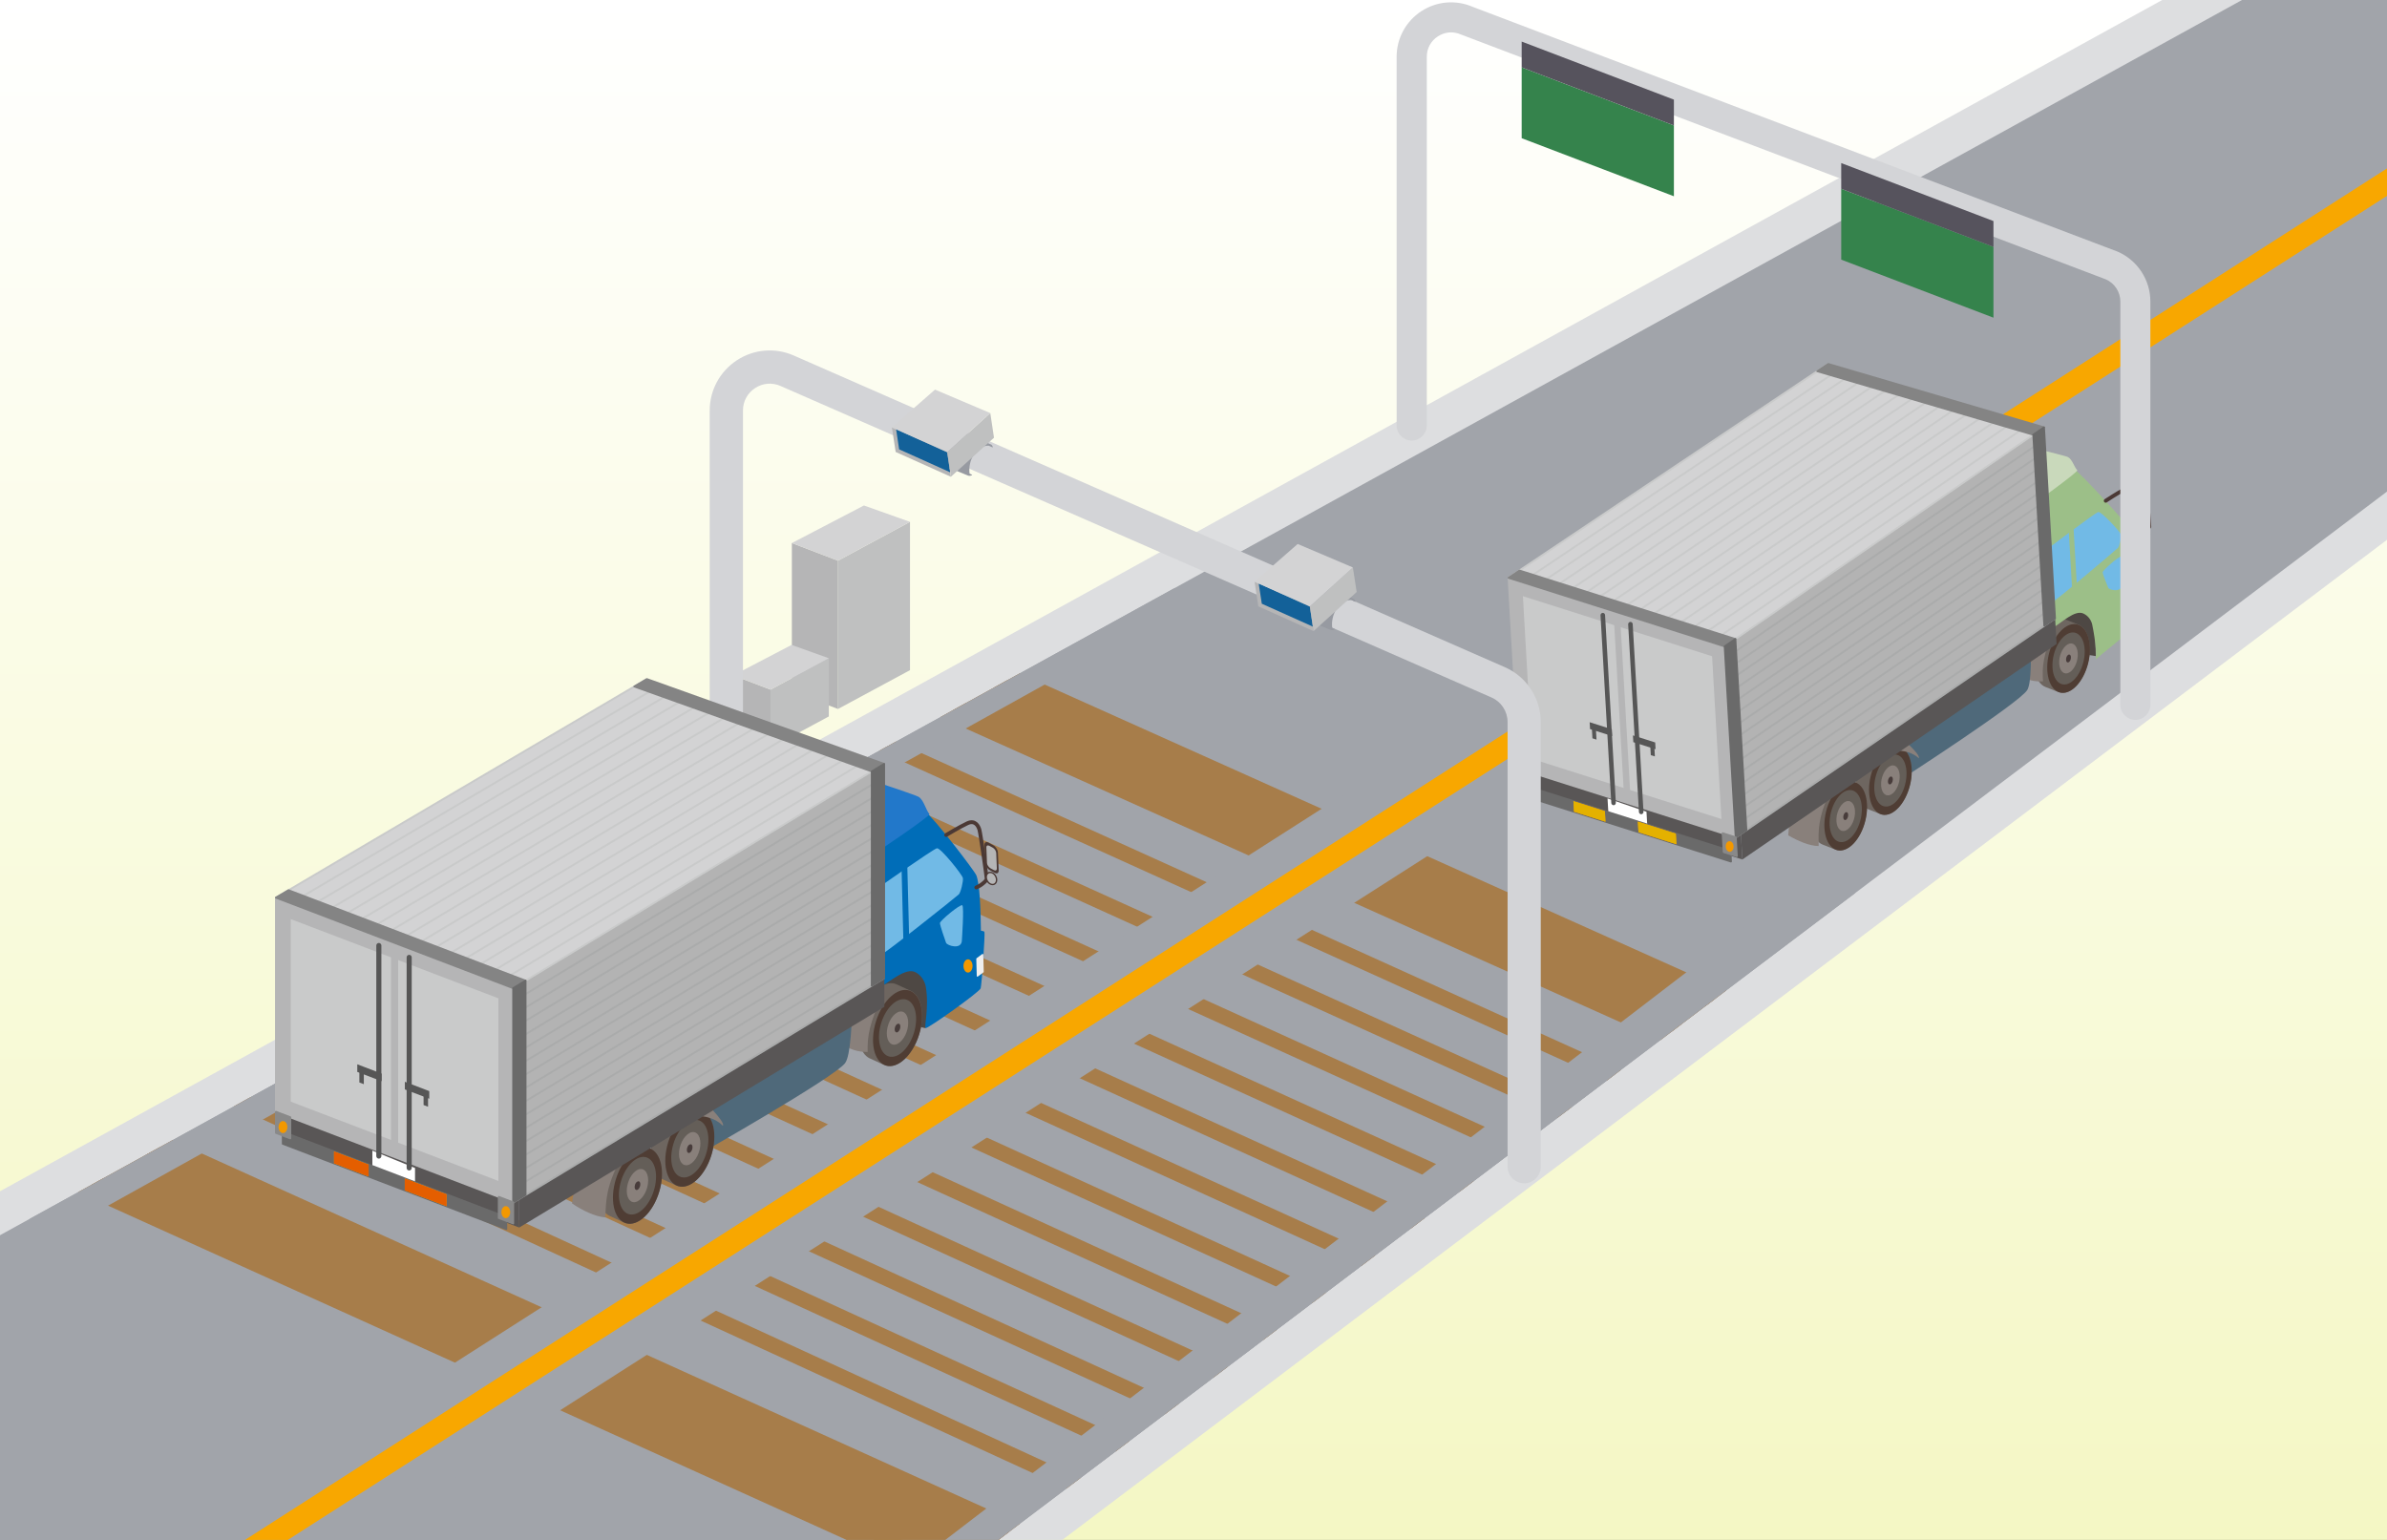 <?xml version="1.0" encoding="UTF-8"?>
<svg id="_レイヤー_2" data-name="レイヤー 2" xmlns="http://www.w3.org/2000/svg" xmlns:xlink="http://www.w3.org/1999/xlink" viewBox="0 0 310 200">
  <rect x="0" y="0" width="310" height="200" fill="#333333" stroke="none"/>
  <defs>
    <style>
      .cls-1 {
        stroke: #f8a700;
      }

      .cls-1, .cls-2, .cls-3, .cls-4, .cls-5, .cls-6 {
        stroke-miterlimit: 10;
      }

      .cls-1, .cls-3, .cls-7, .cls-5, .cls-6 {
        fill: none;
      }

      .cls-1, .cls-4 {
        stroke-width: 3px;
      }

      .cls-8 {
        clip-path: url(#clippath);
      }

      .cls-9 {
        fill: #006db8;
      }

      .cls-10 {
        fill: #e4b100;
      }

      .cls-11 {
        fill: #fff;
      }

      .cls-12 {
        fill: #f39800;
      }

      .cls-13 {
        fill: #efefef;
      }

      .cls-14 {
        fill: #979aa1;
      }

      .cls-15, .cls-2 {
        fill: #a1a4aa;
      }

      .cls-16, .cls-17 {
        fill: #b5b5b6;
      }

      .cls-18 {
        fill: #9cbf88;
      }

      .cls-19 {
        fill: #b3b3b3;
      }

      .cls-20 {
        fill: #bfc0c0;
      }

      .cls-21 {
        fill: #c9d9bb;
      }

      .cls-22 {
        fill: #c9caca;
      }

      .cls-23 {
        fill: #d3d3d4;
      }

      .cls-24 {
        fill: #d3d4d7;
      }

      .cls-25 {
        fill: #e45e00;
      }

      .cls-26 {
        fill: #2278ca;
      }

      .cls-27 {
        fill: #136199;
      }

      .cls-28 {
        fill: #35834c;
      }

      .cls-29 {
        fill: #6e6660;
      }

      .cls-30 {
        fill: #89807b;
      }

      .cls-31 {
        fill: #6c7f90;
      }

      .cls-32 {
        fill: #595656;
      }

      .cls-33 {
        fill: #565656;
      }

      .cls-34 {
        fill: #56535d;
      }

      .cls-35 {
        fill: #645e58;
      }

      .cls-36 {
        fill: #483c3b;
      }

      .cls-37 {
        fill: #71bae6;
      }

      .cls-38 {
        fill: #4b3935;
      }

      .cls-39 {
        fill: #4f697a;
      }

      .cls-40 {
        fill: #4f3d34;
      }

      .cls-41 {
        fill: #4e4844;
      }

      .cls-2 {
        stroke: #dddee0;
        stroke-width: 10px;
      }

      .cls-42 {
        fill: #898989;
        stroke: #898989;
      }

      .cls-42, .cls-43, .cls-17, .cls-44, .cls-7 {
        stroke-linecap: round;
        stroke-linejoin: round;
      }

      .cls-42, .cls-43, .cls-17, .cls-44, .cls-5, .cls-6 {
        stroke-width: .25px;
      }

      .cls-45 {
        clip-path: url(#clippath-1);
      }

      .cls-46 {
        clip-path: url(#clippath-3);
      }

      .cls-47 {
        clip-path: url(#clippath-2);
      }

      .cls-43 {
        fill: #848484;
        stroke: #848484;
      }

      .cls-17 {
        stroke: #b5b5b6;
      }

      .cls-44 {
        fill: #6a6a6a;
        stroke: #6a6a6a;
      }

      .cls-3 {
        stroke-width: 2px;
      }

      .cls-3, .cls-4 {
        stroke: #a77d4a;
      }

      .cls-7 {
        stroke: #4b3935;
        stroke-width: .5px;
      }

      .cls-4 {
        fill: #a77d4a;
      }

      .cls-5 {
        stroke: #c9caca;
      }

      .cls-6 {
        stroke: #aaabab;
      }

      .cls-48 {
        fill: url(#_名称未設定グラデーション_8);
      }
    </style>
    <linearGradient id="_名称未設定グラデーション_8" data-name="名称未設定グラデーション 8" x1="155" y1="200" x2="155" y2="0" gradientUnits="userSpaceOnUse">
      <stop offset="0" stop-color="#f4f7c4"/>
      <stop offset="1" stop-color="#fff"/>
    </linearGradient>
    <clipPath id="clippath">
      <rect class="cls-48" width="310" height="200"/>
    </clipPath>
    <clipPath id="clippath-1">
      <polygon class="cls-15" points="-16.29 310.2 -19.28 171.05 332.82 -22.95 329.83 48.87 -16.29 310.2"/>
    </clipPath>
    <clipPath id="clippath-2">
      <polygon class="cls-16" points="123.49 61.92 116.32 58.7 115.83 55.51 123.01 58.73 123.49 61.92"/>
    </clipPath>
    <clipPath id="clippath-3">
      <polygon class="cls-16" points="170.59 81.97 163.42 78.75 162.93 75.55 170.11 78.77 170.59 81.97"/>
    </clipPath>
  </defs>
  <g id="_イラスト" data-name="イラスト">
    <g>
      <rect class="cls-48" width="310" height="200"/>
      <g class="cls-8">
        <g>
          <polygon class="cls-2" points="-16.29 310.2 -19.28 171.05 332.82 -22.95 329.83 48.87 -16.29 310.2"/>
          <g>
            <polygon class="cls-15" points="-16.29 310.2 -19.28 171.05 332.82 -22.95 329.83 48.87 -16.29 310.2"/>
            <g class="cls-45">
              <polygon class="cls-15" points="162.69 203.34 14.4 135.23 96.78 88.54 231.93 149.74 162.69 203.34"/>
              <g>
                <line class="cls-3" x1="96.78" y1="88.54" x2="231.93" y2="149.74"/>
                <line class="cls-3" x1="225.63" y1="154.61" x2="89.3" y2="92.79"/>
                <line class="cls-3" x1="219.34" y1="159.48" x2="81.81" y2="97.03"/>
                <line class="cls-3" x1="213.05" y1="164.35" x2="74.32" y2="101.28"/>
                <line class="cls-3" x1="206.75" y1="169.23" x2="66.83" y2="105.52"/>
                <line class="cls-3" x1="200.46" y1="174.1" x2="59.34" y2="109.76"/>
                <line class="cls-3" x1="194.16" y1="178.97" x2="51.85" y2="114.01"/>
                <line class="cls-3" x1="187.87" y1="183.85" x2="44.36" y2="118.25"/>
                <line class="cls-3" x1="181.58" y1="188.72" x2="36.87" y2="122.5"/>
                <line class="cls-3" x1="175.28" y1="193.59" x2="29.38" y2="126.74"/>
                <line class="cls-3" x1="168.99" y1="198.46" x2="21.89" y2="130.99"/>
                <line class="cls-3" x1="162.69" y1="203.34" x2="14.4" y2="135.23"/>
              </g>
              <polygon class="cls-4" points="-4.02 146.77 144.95 214.2 152.29 208.52 4.8 141.77 -4.02 146.77"/>
              <polygon class="cls-4" points="97.7 80.54 247.08 147.56 253.33 143.33 105.43 76.99 97.7 80.54"/>
              <polygon class="cls-15" points="55.91 193.92 41.07 188.49 185.57 96.14 200.42 101.57 55.91 193.92"/>
              <polygon class="cls-15" points="8.11 159.88 -6.74 154.44 141.02 72.23 155.87 77.67 8.11 159.88"/>
              <polygon class="cls-15" points="120.02 218.91 105.17 213.48 235.19 113.88 250.04 119.31 120.02 218.91"/>
              <line class="cls-1" x1="-17.78" y1="233.54" x2="331.33" y2="10"/>
            </g>
          </g>
          <g>
            <g>
              <polygon class="cls-16" points="108.83 92.08 102.84 89.79 102.84 70.53 108.83 72.82 108.83 92.08"/>
              <polygon class="cls-20" points="108.83 92.08 118.18 87.04 118.18 67.78 108.83 72.82 108.83 92.08"/>
              <polygon class="cls-23" points="118.18 67.78 112.2 65.65 102.84 70.53 108.83 72.82 118.18 67.78"/>
            </g>
            <g>
              <polygon class="cls-16" points="100.07 97.13 95.22 95.28 95.22 87.72 100.07 89.57 100.07 97.13"/>
              <polygon class="cls-20" points="100.07 97.13 107.64 93.05 107.64 85.49 100.07 89.57 100.07 97.13"/>
              <polygon class="cls-23" points="107.64 85.49 102.8 83.76 95.22 87.72 100.07 89.57 107.64 85.49"/>
            </g>
          </g>
          <g>
            <g>
              <polygon class="cls-41" points="272.18 85.21 264.14 84.02 263.83 78.69 271.98 76.99 272.18 85.21"/>
              <g>
                <path class="cls-29" d="M265.64,89.22c-.63-.25-1.13-.92-1.36-1.97-.45-2.09,.37-4.86,1.84-6.19,.73-.67,1.49-.84,2.12-.6l1.65,.65h0c.64,.24,1.15,.92,1.38,1.98,.45,2.09-.37,4.86-1.84,6.19-.74,.67-1.51,.85-2.14,.59h0s-1.65-.65-1.65-.65Z"/>
                <g>
                  <ellipse class="cls-40" cx="268.64" cy="85.52" rx="4.56" ry="2.62" transform="translate(120.3 325.26) rotate(-75.91)"/>
                  <ellipse class="cls-35" cx="268.64" cy="85.52" rx="3.45" ry="1.98" transform="translate(120.3 325.26) rotate(-75.91)"/>
                  <path class="cls-30" d="M269.79,84.47c.2,.91-.16,2.11-.8,2.69-.64,.58-1.31,.31-1.51-.6-.2-.91,.16-2.11,.8-2.69,.64-.58,1.31-.31,1.51,.6Z"/>
                  <path class="cls-36" d="M268.54,85.09c.06-.05,.11-.08,.17-.08,.11,0,.2,.08,.23,.24,.05,.24-.04,.56-.21,.71-.11,.1-.23,.1-.31,.02-.04-.04-.07-.1-.09-.18-.05-.24,.04-.56,.21-.71Z"/>
                </g>
              </g>
              <path class="cls-30" d="M265.33,88.49c-1.2,.07-1.99-.17-3.22-.8-.02-4.66,1.28-6.63,1.28-6.63,0,0,2.93,.11,3.31,.55-1.34,3.64-1.52,4.88-1.37,6.89Z"/>
              <g>
                <g>
                  <path class="cls-18" d="M255.62,56.81c-1.64-.1-9.69,2.31-9.69,2.31l-3.32,6.11,16.41,9.49,3.08-1.5,1.66,10.7,2.85-2.38c1.16-.68,2.84-2.36,3.95-1.86,.71,.32,1.05,.97,1.15,1.42,.46,2.17,.65,4.56,.38,4.63-.21,.05,5.57-4.47,5.67-4.87s.32-5.78,.23-5.93-.39-.04-.4-.15c-.08-2.17-.3-4.97-.68-5.74-.23-.47-6.68-7.65-7.63-8.17-.89-.5-12.63-3.98-13.67-4.04Z"/>
                  <path class="cls-21" d="M263.51,65.89l-21.18-8.14,12.68-1.75s12.94,3.07,13.53,3.35,.84,1.34,1.24,1.72c.2,.19-6.27,4.82-6.27,4.82Z"/>
                  <path class="cls-37" d="M275.48,72.3c.21,.16,.06,3.66,.06,3.66,.01,1.05-1.62,.68-1.74,.38s-.73-1.76-.73-2.01,2.2-2.2,2.41-2.03Z"/>
                  <path class="cls-37" d="M266.27,78.39c-.29-.05-.84-6.73-.84-6.73,.29-.24,6.67-5.06,7.07-5.16s2.88,2.59,2.95,2.93-.19,1.53-.4,1.74-8.49,7.26-8.78,7.21Z"/>
                  <polygon class="cls-18" points="269.74 76.37 269.1 76.44 268.58 67.39 269.22 67.31 269.74 76.37"/>
                  <ellipse class="cls-12" cx="276.29" cy="78.61" rx=".69" ry=".5" transform="translate(193.55 353.69) rotate(-89.14)"/>
                  <path class="cls-13" d="M278.02,79.17l-.6,.48s-.12,.01-.12-.05l-.1-1.8s.01-.05,.03-.07l.6-.48s.12-.01,.12,.05l.1,1.8s-.01,.05-.03,.07Z"/>
                </g>
                <g>
                  <path class="cls-7" d="M273.47,65.04s1.49-.98,2.3-1.4c.81-.42,1.2,.17,1.34,.59s.95,4.87,.96,5.07-.28,.43-.53,.64-.6,.37-.6,.37"/>
                  <g>
                    <path class="cls-38" d="M278.93,69.91c-.31,.13-.71-.05-.9-.41-.19-.36-.08-.76,.23-.89,.31-.13,.71,.05,.9,.41,.19,.36,.08,.76-.23,.89Z"/>
                    <path class="cls-16" d="M278.86,69.78c-.23,.1-.54-.05-.69-.34-.15-.29-.08-.61,.15-.71,.23-.1,.54,.05,.69,.34,.15,.29,.08,.61-.15,.71Z"/>
                  </g>
                  <g>
                    <path class="cls-38" d="M278.92,68.63l-.51-.23c-.27-.13-.51-.45-.53-.72l-.14-1.89c-.02-.27,.19-.39,.46-.27l.51,.23c.27,.13,.51,.45,.53,.72l.14,1.89c.02,.27-.19,.39-.46,.27Z"/>
                    <path class="cls-16" d="M278.83,68.35l-.38-.17c-.2-.09-.38-.33-.39-.53l-.12-1.62c-.01-.2,.14-.29,.34-.19l.38,.17c.2,.09,.38,.33,.39,.53l.12,1.62c.01,.2-.14,.29-.34,.19Z"/>
                  </g>
                </g>
              </g>
            </g>
            <g>
              <g>
                <polygon class="cls-31" points="248.03 101.17 231.03 95.77 230.17 80.75 247.17 86.14 248.03 101.17"/>
                <path class="cls-39" d="M247.11,101.08s14.97-9.68,16.15-11.43-.12-15.32-.12-15.32l-16.89,11.73,.86,15.02Z"/>
              </g>
              <g>
                <g>
                  <path class="cls-29" d="M242.51,105.06c-.63-.25-1.13-.92-1.36-1.97-.45-2.09,.37-4.86,1.84-6.19,.73-.67,1.49-.84,2.12-.6l1.65,.65h0c.64,.24,1.15,.92,1.38,1.98,.45,2.09-.37,4.86-1.84,6.19-.74,.67-1.51,.85-2.14,.59h0s-1.65-.65-1.65-.65Z"/>
                  <g>
                    <ellipse class="cls-40" cx="245.5" cy="101.36" rx="4.56" ry="2.62" transform="translate(87.43 314.81) rotate(-75.91)"/>
                    <ellipse class="cls-35" cx="245.5" cy="101.36" rx="3.45" ry="1.98" transform="translate(87.43 314.81) rotate(-75.91)"/>
                    <path class="cls-30" d="M246.66,100.31c.2,.91-.16,2.11-.8,2.69-.64,.58-1.31,.31-1.51-.6-.2-.91,.16-2.11,.8-2.69,.64-.58,1.31-.31,1.51,.6Z"/>
                    <path class="cls-36" d="M245.41,100.93c.06-.05,.11-.08,.17-.08,.11,0,.2,.08,.23,.24,.05,.24-.04,.56-.21,.71-.11,.1-.23,.1-.31,.02-.04-.04-.07-.1-.09-.18-.05-.24,.04-.56,.21-.71Z"/>
                  </g>
                </g>
                <g>
                  <path class="cls-29" d="M236.7,109.69c-.63-.25-1.13-.92-1.36-1.97-.45-2.09,.37-4.86,1.84-6.19,.73-.67,1.49-.84,2.12-.6l1.65,.65h0c.64,.24,1.15,.92,1.38,1.98,.45,2.09-.37,4.86-1.84,6.19-.74,.67-1.51,.85-2.14,.59h0s-1.65-.65-1.65-.65Z"/>
                  <g>
                    <ellipse class="cls-40" cx="239.7" cy="105.99" rx="4.56" ry="2.62" transform="translate(78.55 312.68) rotate(-75.91)"/>
                    <ellipse class="cls-35" cx="239.7" cy="105.99" rx="3.45" ry="1.98" transform="translate(78.55 312.68) rotate(-75.91)"/>
                    <path class="cls-30" d="M240.86,104.94c.2,.91-.16,2.11-.8,2.69-.64,.58-1.31,.31-1.51-.6-.2-.91,.16-2.11,.8-2.69,.64-.58,1.31-.31,1.51,.6Z"/>
                    <path class="cls-36" d="M239.61,105.56c.06-.05,.11-.08,.17-.08,.11,0,.2,.08,.23,.24,.05,.24-.04,.56-.21,.71-.11,.1-.23,.1-.31,.02-.04-.04-.07-.1-.09-.18-.05-.24,.04-.56,.21-.71Z"/>
                  </g>
                </g>
                <path class="cls-30" d="M236.19,109.88c-1.2,0-2.75-.68-3.95-1.39,.28-4.65,2.09-6.35,2.09-6.35,0,0,2.92,.3,3.27,.76-1.57,3.55-1.43,4.97-1.41,6.98Z"/>
                <path class="cls-30" d="M242.64,98.35c-.44-1.11-1.41-.72-1.2-2.09,4.41-1.5,5.14-.73,5.14-.73,0,0,2.91,2.44,2.61,2.94-1.82-1.62-4.7-.9-6.55-.13Z"/>
              </g>
              <g>
                <polygon class="cls-32" points="226.28 111.63 198.65 102.86 197.25 78.45 224.88 87.22 226.28 111.63"/>
                <polygon class="cls-32" points="226.28 111.63 267.09 83.64 265.69 59.22 224.88 87.22 226.28 111.63"/>
                <polygon class="cls-11" points="213.95 107.55 208.89 105.83 208.77 103.7 213.83 105.43 213.95 107.55"/>
              </g>
              <g>
                <polygon class="cls-17" points="225.42 108.76 197.35 99.85 195.92 75.04 223.99 83.95 225.42 108.76"/>
                <polygon class="cls-22" points="223.56 106.37 198.99 98.57 197.78 77.43 222.35 85.23 223.56 106.37"/>
                <g>
                  <polygon class="cls-19" points="225.42 108.76 266.88 80.32 265.45 55.51 223.99 83.95 225.42 108.76"/>
                  <g>
                    <line class="cls-6" x1="265.45" y1="55.51" x2="223.99" y2="83.95"/>
                    <line class="cls-6" x1="265.54" y1="57.06" x2="224.08" y2="85.5"/>
                    <line class="cls-6" x1="265.63" y1="58.61" x2="224.17" y2="87.05"/>
                    <line class="cls-6" x1="265.72" y1="60.16" x2="224.26" y2="88.6"/>
                    <line class="cls-6" x1="265.81" y1="61.71" x2="224.35" y2="90.15"/>
                    <line class="cls-6" x1="265.9" y1="63.26" x2="224.44" y2="91.7"/>
                    <line class="cls-6" x1="265.99" y1="64.81" x2="224.53" y2="93.25"/>
                    <line class="cls-6" x1="266.08" y1="66.36" x2="224.62" y2="94.8"/>
                    <line class="cls-6" x1="266.16" y1="67.91" x2="224.71" y2="96.35"/>
                    <line class="cls-6" x1="266.25" y1="69.46" x2="224.8" y2="97.9"/>
                    <line class="cls-6" x1="266.34" y1="71.02" x2="224.88" y2="99.46"/>
                    <line class="cls-6" x1="266.43" y1="72.57" x2="224.97" y2="101.01"/>
                    <line class="cls-6" x1="266.52" y1="74.12" x2="225.06" y2="102.56"/>
                    <line class="cls-6" x1="266.61" y1="75.67" x2="225.15" y2="104.11"/>
                    <line class="cls-6" x1="266.7" y1="77.22" x2="225.24" y2="105.66"/>
                    <line class="cls-6" x1="266.79" y1="78.77" x2="225.33" y2="107.21"/>
                    <line class="cls-6" x1="225.42" y1="108.76" x2="266.88" y2="80.32"/>
                  </g>
                </g>
                <g>
                  <polygon class="cls-23" points="265.45 55.51 237.42 47.27 195.92 75.04 223.99 83.95 265.45 55.51"/>
                  <g>
                    <line class="cls-5" x1="223.99" y1="83.95" x2="265.45" y2="55.51"/>
                    <line class="cls-5" x1="263.7" y1="55" x2="222.24" y2="83.4"/>
                    <line class="cls-5" x1="261.95" y1="54.48" x2="220.48" y2="82.84"/>
                    <line class="cls-5" x1="260.2" y1="53.97" x2="218.73" y2="82.28"/>
                    <line class="cls-5" x1="258.44" y1="53.45" x2="216.98" y2="81.72"/>
                    <line class="cls-5" x1="256.69" y1="52.94" x2="215.22" y2="81.17"/>
                    <line class="cls-5" x1="254.94" y1="52.42" x2="213.47" y2="80.61"/>
                    <line class="cls-5" x1="253.19" y1="51.91" x2="211.71" y2="80.05"/>
                    <line class="cls-5" x1="251.43" y1="51.39" x2="209.96" y2="79.5"/>
                    <line class="cls-5" x1="249.68" y1="50.88" x2="208.2" y2="78.94"/>
                    <line class="cls-5" x1="247.93" y1="50.36" x2="206.45" y2="78.38"/>
                    <line class="cls-5" x1="246.18" y1="49.84" x2="204.69" y2="77.83"/>
                    <line class="cls-5" x1="244.43" y1="49.33" x2="202.94" y2="77.27"/>
                    <line class="cls-5" x1="242.67" y1="48.81" x2="201.18" y2="76.71"/>
                    <line class="cls-5" x1="240.92" y1="48.3" x2="199.43" y2="76.16"/>
                    <line class="cls-5" x1="239.17" y1="47.78" x2="197.68" y2="75.6"/>
                    <line class="cls-5" x1="237.42" y1="47.27" x2="195.92" y2="75.04"/>
                  </g>
                </g>
                <polygon class="cls-16" points="211.76 103.72 210.91 103.32 209.59 80.26 210.44 80.66 211.76 103.72"/>
                <g>
                  <g>
                    <path class="cls-33" d="M213.16,105.75c-.16,0-.3-.12-.31-.28l-1.4-24.39c0-.16,.12-.3,.28-.31s.3,.12,.31,.28l1.4,24.39c0,.16-.12,.3-.28,.31Z"/>
                    <g>
                      <polygon class="cls-33" points="214.92 98.24 214.39 98.08 214.3 96.5 214.83 96.67 214.92 98.24"/>
                      <polygon class="cls-33" points="215.01 97.31 212.12 96.39 212.07 95.51 214.96 96.43 215.01 97.31"/>
                    </g>
                  </g>
                  <g>
                    <path class="cls-33" d="M209.57,104.58c-.16,0-.3-.12-.31-.28l-1.4-24.39c0-.16,.12-.3,.28-.31s.3,.12,.31,.28l1.4,24.39c0,.16-.12,.3-.28,.31Z"/>
                    <g>
                      <polygon class="cls-33" points="207.34 96.06 206.81 95.89 206.72 94.32 207.25 94.49 207.34 96.06"/>
                      <polygon class="cls-33" points="209.38 95.6 206.5 94.69 206.45 93.8 209.33 94.72 209.38 95.6"/>
                    </g>
                  </g>
                </g>
                <g>
                  <polygon class="cls-43" points="195.92 75.04 223.99 83.95 225.37 83 197.33 74.1 195.92 75.04"/>
                  <polygon class="cls-44" points="223.99 83.95 225.42 108.76 226.8 107.81 225.37 83 223.99 83.95"/>
                </g>
                <g>
                  <polygon class="cls-43" points="236.01 48.21 264.07 56.46 265.45 55.51 237.42 47.27 236.01 48.21"/>
                  <polygon class="cls-44" points="264.07 56.46 265.5 81.26 266.88 80.32 265.45 55.51 264.07 56.46"/>
                </g>
                <polygon class="cls-44" points="224.8 111.89 198.36 103.5 198.28 102.13 224.72 110.52 224.8 111.89"/>
                <g>
                  <polygon class="cls-12" points="204.34 104.05 204.42 105.42 208.5 106.72 208.43 105.35 204.34 104.05"/>
                  <polygon class="cls-12" points="217.64 108.27 212.71 106.71 212.79 108.08 217.72 109.65 217.64 108.27"/>
                  <g>
                    <polygon class="cls-10" points="217.64 108.27 212.71 106.71 212.79 108.08 212.79 108.08 217.72 109.65 217.64 108.27"/>
                    <polygon class="cls-10" points="208.43 105.35 204.34 104.05 204.42 105.42 208.5 106.72 208.5 106.72 208.43 105.35"/>
                  </g>
                </g>
                <g>
                  <polygon class="cls-42" points="225.56 111.2 223.86 110.66 223.72 108.22 225.42 108.76 225.56 111.2"/>
                  <ellipse class="cls-12" cx="224.63" cy="109.93" rx=".51" ry=".69" transform="translate(-5.94 13.08) rotate(-3.29)"/>
                </g>
                <g>
                  <polygon class="cls-42" points="199.19 102.83 197.49 102.29 197.35 99.85 199.04 100.39 199.19 102.83"/>
                  <ellipse class="cls-12" cx="198.26" cy="101.56" rx=".51" ry=".69" transform="translate(-5.5 11.55) rotate(-3.29)"/>
                </g>
              </g>
            </g>
          </g>
          <g>
            <path class="cls-24" d="M197.95,153.68c-1.19,0-2.16-.97-2.16-2.16v-57.74c0-1.38-.82-2.64-2.08-3.19L101.37,50.13c-1.1-.48-2.3-.38-3.3,.27-1,.66-1.58,1.72-1.58,2.92v52.79c0,1.19-.97,2.16-2.16,2.16s-2.16-.97-2.16-2.16V53.32c0-2.64,1.32-5.08,3.53-6.53,2.21-1.45,4.98-1.68,7.4-.61l92.33,40.47c2.84,1.24,4.67,4.05,4.67,7.14v57.74c0,1.19-.97,2.16-2.16,2.16Z"/>
            <g>
              <path class="cls-14" d="M128.72,57.74c-.19-.09-5.97-2.69-5.97-2.69-1.83,.54-3.26,2.02-3.68,3.9,0,0,6.47,2.77,6.68,2.83s.49-.03,.51-.12l-.34-.15c-.23-1.59,.77-3.64,2.48-3.63l.51,.24c.05-.02-.01-.3-.2-.39Z"/>
              <g>
                <g>
                  <polygon class="cls-16" points="123.49 61.92 116.32 58.7 115.83 55.51 123.01 58.73 123.49 61.92"/>
                  <g class="cls-47">
                    <polygon class="cls-27" points="123.95 61.59 116.77 58.36 116.29 55.17 123.46 58.39 123.95 61.59"/>
                  </g>
                </g>
                <polygon class="cls-20" points="123.49 61.92 129.09 56.85 128.61 53.65 123.01 58.73 123.49 61.92"/>
                <polygon class="cls-23" points="128.61 53.65 121.43 50.6 115.83 55.51 123.01 58.73 128.61 53.65"/>
              </g>
            </g>
            <g>
              <path class="cls-14" d="M175.82,77.79c-.19-.09-5.97-2.69-5.97-2.69-1.83,.54-3.26,2.02-3.68,3.9,0,0,6.47,2.77,6.68,2.83s.49-.03,.51-.12l-.34-.15c-.23-1.59,.77-3.64,2.48-3.63l.51,.24c.05-.02-.01-.3-.2-.39Z"/>
              <g>
                <g>
                  <polygon class="cls-16" points="170.59 81.97 163.42 78.75 162.93 75.55 170.11 78.77 170.59 81.97"/>
                  <g class="cls-46">
                    <polygon class="cls-27" points="171.05 81.63 163.87 78.41 163.38 75.22 170.56 78.44 171.05 81.63"/>
                  </g>
                </g>
                <polygon class="cls-20" points="170.59 81.97 176.19 76.89 175.7 73.7 170.11 78.77 170.59 81.97"/>
                <polygon class="cls-23" points="175.7 73.7 168.53 70.65 162.93 75.55 170.11 78.77 175.7 73.7"/>
              </g>
            </g>
          </g>
          <path class="cls-24" d="M277.33,93.5c-1.08,0-1.96-.88-1.96-1.96V39.17c0-1.25-.74-2.39-1.89-2.89L189.73,4.48c-.99-.44-2.09-.35-3,.25-.91,.59-1.43,1.56-1.43,2.64V55.26c0,1.08-.88,1.96-1.96,1.96s-1.96-.88-1.96-1.96V7.38c0-2.4,1.2-4.61,3.2-5.92,2.01-1.31,4.51-1.52,6.71-.56l83.75,31.79c2.57,1.13,4.23,3.67,4.23,6.48v52.37c0,1.08-.88,1.96-1.96,1.96Z"/>
          <g>
            <polygon class="cls-28" points="217.39 25.49 197.62 17.95 197.62 8.75 217.39 16.29 217.39 25.49"/>
            <polygon class="cls-34" points="217.39 16.29 197.62 8.75 197.62 5.4 217.39 12.94 217.39 16.29"/>
          </g>
          <g>
            <polygon class="cls-28" points="258.89 41.26 239.12 33.72 239.12 24.52 258.89 32.06 258.89 41.26"/>
            <polygon class="cls-34" points="258.89 32.06 239.12 24.52 239.12 21.18 258.89 28.71 258.89 32.06"/>
          </g>
          <g>
            <g>
              <path class="cls-41" d="M120.22,133.52c-.21,.18-9.71-3.11-9.71-3.11l.73-4.97,9.22-1.37s2.57,2.71-.24,9.45Z"/>
              <g>
                <path class="cls-29" d="M112.97,137.47c-.69-.32-1.21-1.1-1.39-2.29-.37-2.36,.73-5.41,2.46-6.8,.86-.7,1.72-.85,2.41-.53l1.81,.83h0c.7,.31,1.23,1.1,1.42,2.3,.37,2.36-.73,5.41-2.46,6.8-.87,.7-1.74,.85-2.43,.52h0s-1.81-.83-1.81-.83Z"/>
                <g>
                  <ellipse class="cls-40" cx="116.57" cy="133.52" rx="5.1" ry="2.93" transform="translate(-45.68 204.88) rotate(-72.62)"/>
                  <ellipse class="cls-35" cx="116.57" cy="133.52" rx="3.86" ry="2.22" transform="translate(-45.68 204.88) rotate(-72.62)"/>
                  <path class="cls-30" d="M117.92,132.43c.16,1.03-.32,2.35-1.07,2.95-.75,.61-1.49,.26-1.65-.76-.16-1.03,.32-2.35,1.07-2.95,.75-.61,1.49-.26,1.65,.76Z"/>
                  <path class="cls-36" d="M116.49,133.03c.07-.05,.13-.08,.19-.08,.12,0,.21,.1,.24,.28,.04,.27-.08,.62-.28,.78-.13,.11-.26,.1-.35,0-.04-.05-.08-.12-.09-.21-.04-.27,.08-.62,.28-.78Z"/>
                </g>
              </g>
              <path class="cls-30" d="M112.68,136.63c-1.34,0-2.21-.32-3.55-1.1,.28-5.21,1.85-7.33,1.85-7.33,0,0,3.27,.32,3.67,.83-1.74,3.98-2.01,5.36-1.97,7.61Z"/>
              <g>
                <g>
                  <path class="cls-9" d="M104.2,99.24c-1.93-.26-11.48,2.02-11.48,2.02l-4.13,7.26,16.94,10.65,3.68-1.59,1.57,13.36,3.44-2.69c1.39-.74,3.42-2.67,4.71-1.96,.82,.45,1.2,1.29,1.3,1.85,.47,2.72-.26,5.27,0,5.38s6.99-4.68,7.13-5.16,.59-7.11,.49-7.31-.46-.09-.46-.22c-.02-2.69-.17-6.16-.6-7.16-.25-.59-5.56-7.54-6.65-8.27-1.03-.69-14.71-6-15.93-6.17Z"/>
                  <path class="cls-26" d="M113.15,111.13l-24.61-11.88,14.97-1.07s15.11,4.9,15.79,5.31,.94,1.72,1.4,2.23c.23,.25-7.54,5.42-7.54,5.42Z"/>
                  <path class="cls-37" d="M124.98,117.59c.24,.22-.06,4.53-.06,4.53-.02,1.3-1.93,.7-2.06,.32s-.79-2.24-.79-2.55,2.67-2.53,2.91-2.31Z"/>
                  <path class="cls-37" d="M113.93,124.32c-.34-.08-.75-8.39-.75-8.39,.35-.27,8.03-5.67,8.5-5.76s3.3,3.44,3.37,3.87-.28,1.87-.53,2.12-10.25,8.24-10.59,8.16Z"/>
                  <polygon class="cls-9" points="118.08 122.12 117.32 122.16 117.04 110.93 117.79 110.89 118.08 122.12"/>
                  <ellipse class="cls-12" cx="125.71" cy="125.46" rx=".86" ry=".59" transform="translate(.08 250.99) rotate(-89.92)"/>
                  <path class="cls-13" d="M127.72,126.29l-.73,.54c-.06,.04-.14,0-.14-.07l-.06-2.23s.01-.06,.04-.08l.73-.54c.06-.04,.14,0,.14,.07l.06,2.23s-.01,.06-.04,.08Z"/>
                </g>
                <g>
                  <path class="cls-7" d="M122.88,108.45s1.79-1.08,2.76-1.53,1.41,.32,1.56,.85,.94,6.1,.94,6.35-.35,.51-.64,.74-.71,.4-.71,.4"/>
                  <g>
                    <path class="cls-38" d="M129.12,114.93c-.37,.14-.84-.12-1.04-.58-.21-.46-.07-.95,.3-1.09,.37-.14,.84,.12,1.04,.58,.21,.46,.07,.95-.3,1.09Z"/>
                    <path class="cls-16" d="M129.05,114.77c-.28,.1-.63-.11-.8-.49-.16-.37-.07-.76,.21-.86,.28-.1,.63,.11,.8,.49,.16,.37,.07,.76-.21,.86Z"/>
                  </g>
                  <g>
                    <path class="cls-38" d="M129.15,113.35l-.6-.33c-.32-.18-.59-.6-.6-.93l-.1-2.35c-.01-.34,.23-.47,.55-.29l.6,.33c.32,.18,.59,.6,.6,.93l.1,2.35c.01,.34-.23,.47-.55,.29Z"/>
                    <path class="cls-16" d="M129.06,113l-.44-.24c-.23-.13-.43-.44-.44-.68l-.08-2.01c-.01-.25,.17-.34,.4-.21l.44,.24c.23,.13,.43,.44,.44,.68l.08,2.01c.01,.25-.17,.34-.4,.21Z"/>
                  </g>
                </g>
              </g>
            </g>
            <g>
              <g>
                <polygon class="cls-31" points="92.41 149.13 73.75 142.01 73.75 125.16 92.41 132.28 92.41 149.13"/>
                <path class="cls-39" d="M90.96,149.82s17.36-9.86,18.79-11.74,.85-17.14,.85-17.14l-19.64,12.03v16.85Z"/>
              </g>
              <g>
                <g>
                  <path class="cls-29" d="M85.98,153.13c-.69-.32-1.21-1.1-1.39-2.29-.37-2.36,.73-5.41,2.46-6.8,.86-.7,1.72-.85,2.41-.53l1.81,.83h0c.7,.31,1.23,1.1,1.42,2.3,.37,2.36-.73,5.41-2.46,6.8-.87,.7-1.74,.85-2.43,.52h0s-1.81-.83-1.81-.83Z"/>
                  <g>
                    <ellipse class="cls-40" cx="89.58" cy="149.19" rx="5.1" ry="2.93" transform="translate(-79.55 190.11) rotate(-72.62)"/>
                    <ellipse class="cls-35" cx="89.58" cy="149.19" rx="3.86" ry="2.22" transform="translate(-79.55 190.11) rotate(-72.62)"/>
                    <path class="cls-30" d="M90.93,148.09c.16,1.03-.32,2.35-1.07,2.95-.75,.61-1.49,.26-1.65-.76-.16-1.03,.32-2.35,1.07-2.95,.75-.61,1.49-.26,1.65,.76Z"/>
                    <path class="cls-36" d="M89.5,148.69c.07-.05,.13-.08,.19-.08,.12,0,.21,.1,.24,.28,.04,.27-.08,.62-.28,.78-.13,.11-.26,.1-.35,0-.04-.05-.08-.12-.09-.21-.04-.27,.08-.62,.28-.78Z"/>
                  </g>
                </g>
                <g>
                  <path class="cls-29" d="M79.2,157.94c-.69-.32-1.21-1.1-1.39-2.29-.37-2.36,.73-5.41,2.46-6.8,.86-.7,1.72-.85,2.41-.53l1.81,.83h0c.7,.31,1.23,1.1,1.42,2.3,.37,2.36-.73,5.41-2.46,6.8-.87,.7-1.74,.85-2.43,.52h0s-1.81-.83-1.81-.83Z"/>
                  <g>
                    <ellipse class="cls-40" cx="82.79" cy="153.99" rx="5.1" ry="2.93" transform="translate(-88.9 187.01) rotate(-72.62)"/>
                    <ellipse class="cls-35" cx="82.79" cy="153.99" rx="3.86" ry="2.22" transform="translate(-88.9 187.01) rotate(-72.62)"/>
                    <path class="cls-30" d="M84.15,152.89c.16,1.03-.32,2.35-1.07,2.95-.75,.61-1.49,.26-1.65-.76-.16-1.03,.32-2.35,1.07-2.95,.75-.61,1.49-.26,1.65,.76Z"/>
                    <path class="cls-36" d="M82.72,153.5c.07-.05,.13-.08,.19-.08,.12,0,.21,.1,.24,.28,.04,.27-.08,.62-.28,.78-.13,.11-.26,.1-.35,0-.04-.05-.08-.12-.09-.21-.04-.27,.08-.62,.28-.78Z"/>
                  </g>
                </g>
                <path class="cls-30" d="M78.61,158.11c-1.34-.09-3.03-.93-4.32-1.81,.61-5.18,2.74-6.96,2.74-6.96,0,0,3.25,.53,3.61,1.06-1.99,3.86-1.92,5.46-2.03,7.71Z"/>
                <path class="cls-30" d="M86.57,145.64c-.43-1.27-1.53-.89-1.21-2.41,5.02-1.39,5.79-.48,5.79-.48,0,0,3.09,2.92,2.73,3.46-1.93-1.93-5.2-1.31-7.32-.56Z"/>
              </g>
              <g>
                <polygon class="cls-32" points="67.43 159.43 37.11 147.86 37.11 120.47 67.43 132.05 67.43 159.43"/>
                <polygon class="cls-32" points="67.43 159.43 114.85 130.76 114.85 103.38 67.43 132.05 67.43 159.43"/>
                <polygon class="cls-11" points="53.9 154.08 48.36 151.83 48.36 149.44 53.9 151.7 53.9 154.08"/>
              </g>
              <g>
                <polygon class="cls-17" points="66.65 156.17 35.84 144.4 35.84 116.58 66.65 128.34 66.65 156.17"/>
                <polygon class="cls-22" points="64.73 153.38 37.76 143.08 37.76 119.37 64.73 129.66 64.73 153.38"/>
                <g>
                  <polygon class="cls-19" points="66.65 156.17 114.82 127.04 114.82 99.22 66.65 128.34 66.65 156.17"/>
                  <g>
                    <line class="cls-6" x1="114.82" y1="99.22" x2="66.65" y2="128.34"/>
                    <line class="cls-6" x1="114.82" y1="100.95" x2="66.65" y2="130.08"/>
                    <line class="cls-6" x1="114.82" y1="102.69" x2="66.65" y2="131.82"/>
                    <line class="cls-6" x1="114.82" y1="104.43" x2="66.65" y2="133.56"/>
                    <line class="cls-6" x1="114.82" y1="106.17" x2="66.65" y2="135.3"/>
                    <line class="cls-6" x1="114.82" y1="107.91" x2="66.65" y2="137.04"/>
                    <line class="cls-6" x1="114.82" y1="109.65" x2="66.65" y2="138.78"/>
                    <line class="cls-6" x1="114.82" y1="111.39" x2="66.65" y2="140.52"/>
                    <line class="cls-6" x1="114.82" y1="113.13" x2="66.65" y2="142.25"/>
                    <line class="cls-6" x1="114.82" y1="114.86" x2="66.65" y2="143.99"/>
                    <line class="cls-6" x1="114.82" y1="116.6" x2="66.65" y2="145.73"/>
                    <line class="cls-6" x1="114.82" y1="118.34" x2="66.65" y2="147.47"/>
                    <line class="cls-6" x1="114.82" y1="120.08" x2="66.65" y2="149.21"/>
                    <line class="cls-6" x1="114.82" y1="121.82" x2="66.65" y2="150.95"/>
                    <line class="cls-6" x1="114.82" y1="123.56" x2="66.65" y2="152.69"/>
                    <line class="cls-6" x1="114.82" y1="125.3" x2="66.65" y2="154.43"/>
                    <line class="cls-6" x1="66.65" y1="156.17" x2="114.82" y2="127.04"/>
                  </g>
                </g>
                <g>
                  <polygon class="cls-23" points="114.82 99.22 84.01 88.2 35.84 116.58 66.65 128.34 114.82 99.22"/>
                  <g>
                    <line class="cls-5" x1="66.65" y1="128.34" x2="114.82" y2="99.22"/>
                    <line class="cls-5" x1="112.9" y1="98.53" x2="64.72" y2="127.61"/>
                    <line class="cls-5" x1="110.97" y1="97.84" x2="62.8" y2="126.87"/>
                    <line class="cls-5" x1="109.04" y1="97.15" x2="60.87" y2="126.14"/>
                    <line class="cls-5" x1="107.12" y1="96.46" x2="58.94" y2="125.4"/>
                    <line class="cls-5" x1="105.19" y1="95.77" x2="57.02" y2="124.67"/>
                    <line class="cls-5" x1="103.27" y1="95.08" x2="55.09" y2="123.93"/>
                    <line class="cls-5" x1="101.34" y1="94.4" x2="53.17" y2="123.2"/>
                    <line class="cls-5" x1="99.42" y1="93.71" x2="51.24" y2="122.46"/>
                    <line class="cls-5" x1="97.49" y1="93.02" x2="49.32" y2="121.73"/>
                    <line class="cls-5" x1="95.57" y1="92.33" x2="47.39" y2="120.99"/>
                    <line class="cls-5" x1="93.64" y1="91.64" x2="45.47" y2="120.26"/>
                    <line class="cls-5" x1="91.71" y1="90.95" x2="43.54" y2="119.52"/>
                    <line class="cls-5" x1="89.79" y1="90.26" x2="41.61" y2="118.79"/>
                    <line class="cls-5" x1="87.86" y1="89.58" x2="39.69" y2="118.05"/>
                    <line class="cls-5" x1="85.94" y1="88.89" x2="37.76" y2="117.32"/>
                    <line class="cls-5" x1="84.01" y1="88.2" x2="35.84" y2="116.58"/>
                  </g>
                </g>
                <polygon class="cls-16" points="51.71 149.66 50.78 149.15 50.78 123.29 51.71 123.8 51.71 149.66"/>
                <g>
                  <g>
                    <path class="cls-33" d="M53.14,152.02c-.18,0-.33-.15-.33-.33v-27.35c0-.18,.15-.33,.33-.33s.33,.15,.33,.33v27.35c0,.18-.15,.33-.33,.33Z"/>
                    <g>
                      <polygon class="cls-33" points="55.59 143.74 55.01 143.52 55.01 141.75 55.59 141.97 55.59 143.74"/>
                      <polygon class="cls-33" points="55.75 142.7 52.58 141.49 52.58 140.5 55.75 141.71 55.75 142.7"/>
                    </g>
                  </g>
                  <g>
                    <path class="cls-33" d="M49.2,150.48c-.18,0-.33-.15-.33-.33v-27.35c0-.18,.15-.33,.33-.33s.33,.15,.33,.33v27.35c0,.18-.15,.33-.33,.33Z"/>
                    <g>
                      <polygon class="cls-33" points="47.25 140.81 46.67 140.59 46.67 138.82 47.25 139.04 47.25 140.81"/>
                      <polygon class="cls-33" points="49.57 140.43 46.4 139.22 46.4 138.23 49.57 139.44 49.57 140.43"/>
                    </g>
                  </g>
                </g>
                <g>
                  <polygon class="cls-43" points="35.84 116.58 66.65 128.34 68.25 127.37 37.47 115.62 35.84 116.58"/>
                  <polygon class="cls-44" points="66.65 128.34 66.65 156.17 68.25 155.19 68.25 127.37 66.65 128.34"/>
                </g>
                <g>
                  <polygon class="cls-43" points="82.38 89.16 113.22 100.19 114.82 99.22 84.01 88.2 82.38 89.16"/>
                  <polygon class="cls-44" points="113.22 100.19 113.22 128.01 114.82 127.04 114.82 99.22 113.22 100.19"/>
                </g>
                <polygon class="cls-44" points="65.75 159.63 36.73 148.55 36.73 147.01 65.75 158.09 65.75 159.63"/>
                <g>
                  <polygon class="cls-12" points="43.38 149.55 43.38 151.09 47.87 152.8 47.87 151.26 43.38 149.55"/>
                  <polygon class="cls-12" points="57.99 155.12 52.57 153.06 52.57 154.6 57.99 156.66 57.99 155.12"/>
                  <g>
                    <polygon class="cls-25" points="57.99 155.12 52.57 153.06 52.57 154.6 52.57 154.6 57.99 156.66 57.99 155.12"/>
                    <polygon class="cls-25" points="47.87 151.26 43.38 149.55 43.38 151.09 47.87 152.8 47.87 152.8 47.87 151.26"/>
                  </g>
                </g>
                <g>
                  <polygon class="cls-42" points="66.65 158.9 64.78 158.19 64.78 155.45 66.65 156.17 66.65 158.9"/>
                  <ellipse class="cls-12" cx="65.69" cy="157.43" rx=".57" ry=".78"/>
                </g>
                <g>
                  <polygon class="cls-42" points="37.7 147.85 35.84 147.14 35.84 144.4 37.7 145.11 37.7 147.85"/>
                  <ellipse class="cls-12" cx="36.75" cy="146.38" rx=".57" ry=".78"/>
                </g>
              </g>
            </g>
          </g>
        </g>
      </g>
    </g>
  </g>
</svg>